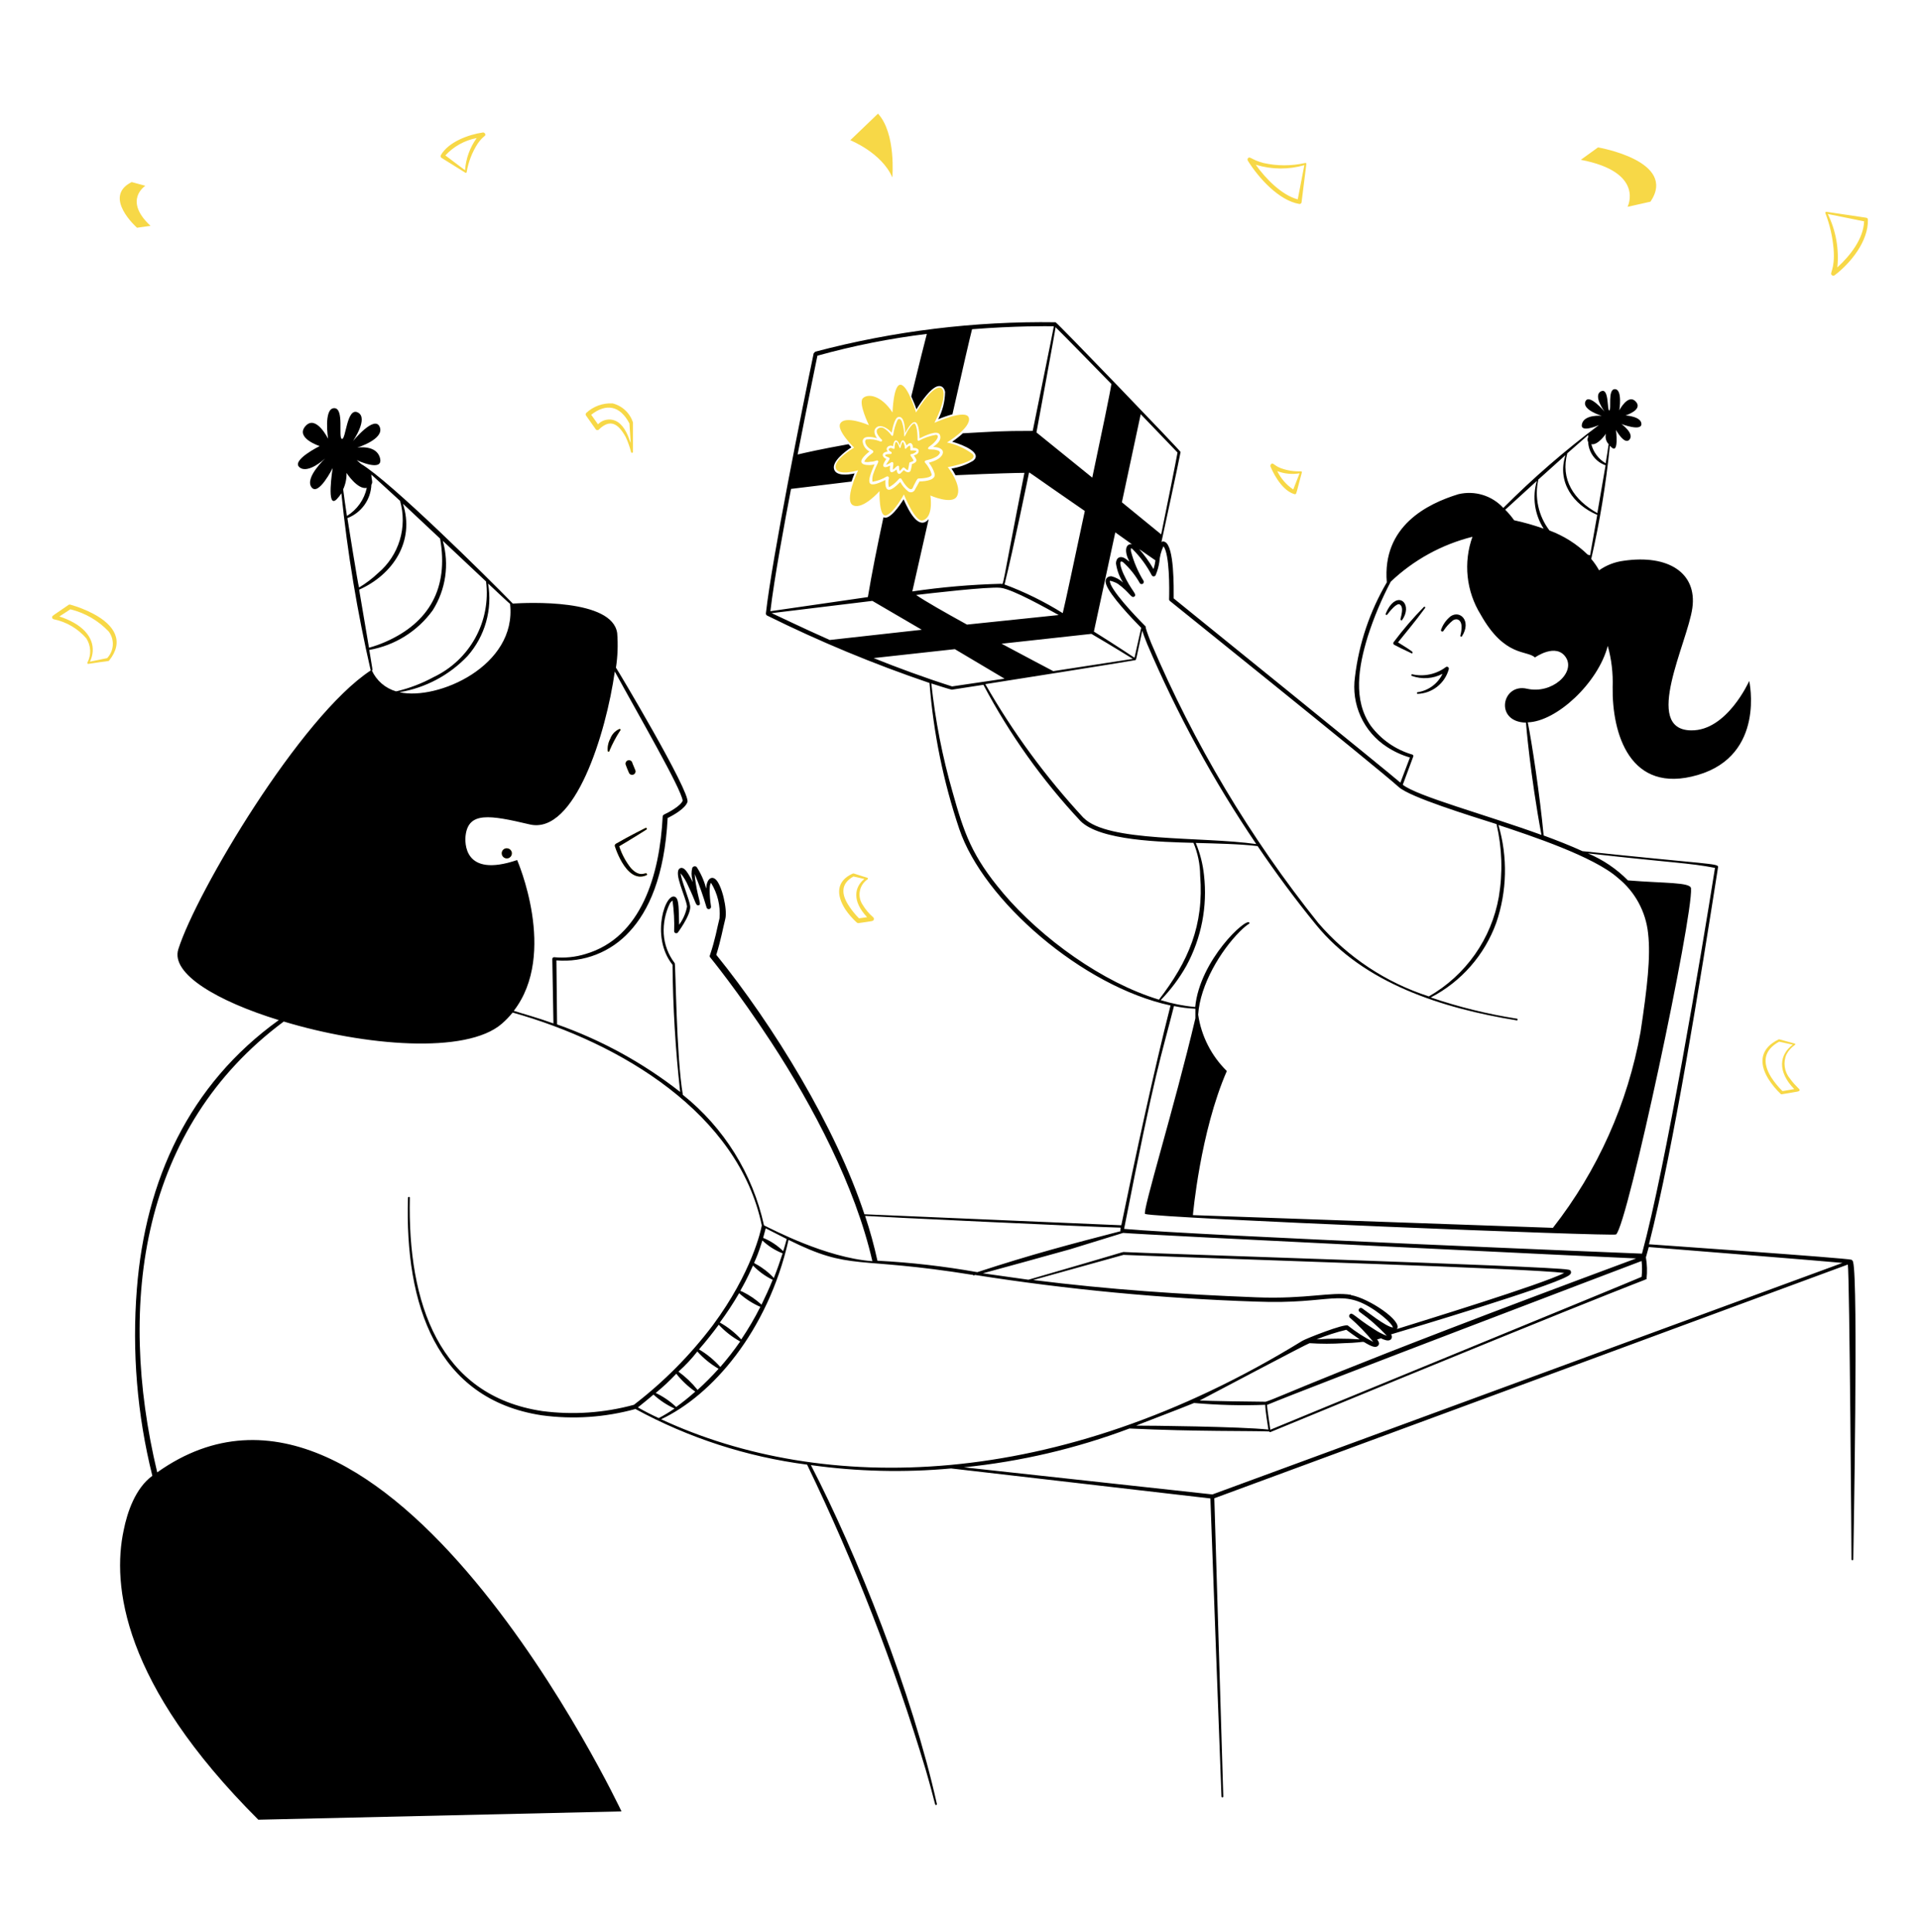 <svg width="154" height="155" viewBox="0 0 154 155" fill="none" xmlns="http://www.w3.org/2000/svg">
<path fill-rule="evenodd" clip-rule="evenodd" d="M68.2 11.249C68.2 11.249 70.714 12.245 71.573 14.231C71.573 14.231 71.887 10.705 70.423 9.118L68.2 11.249ZM104.78 13.158C104.783 13.146 104.783 13.134 104.78 13.122C104.777 13.11 104.77 13.1 104.762 13.091C104.753 13.083 104.743 13.077 104.731 13.073C104.719 13.07 104.707 13.07 104.695 13.073C103.588 13.323 102.438 13.323 101.33 13.073C100.357 12.813 100.272 12.514 100.096 12.69C100.074 12.721 100.062 12.759 100.062 12.797C100.062 12.836 100.074 12.873 100.096 12.905C100.962 14.292 102.595 16.093 104.213 16.362C104.254 16.369 104.297 16.359 104.331 16.334C104.366 16.31 104.389 16.273 104.396 16.232L104.78 13.158ZM100.725 13.219C101.491 14.3 102.787 15.649 104.09 15.994C104.136 15.726 104.573 13.487 104.619 13.25C103.358 13.614 102.019 13.606 100.763 13.227L100.725 13.219ZM37.323 13.855C37.334 13.862 37.345 13.866 37.357 13.867C37.37 13.867 37.382 13.865 37.393 13.86C37.404 13.854 37.413 13.846 37.419 13.836C37.426 13.825 37.43 13.814 37.431 13.802C37.569 12.982 37.874 12.199 38.328 11.502C38.772 10.866 39.01 10.927 38.91 10.735C38.895 10.7 38.869 10.67 38.836 10.651C38.803 10.631 38.764 10.623 38.726 10.628C37.538 10.804 35.967 11.395 35.361 12.445C35.34 12.48 35.333 12.521 35.342 12.561C35.35 12.601 35.374 12.636 35.407 12.659L37.323 13.855ZM38.236 11.073C37.27 11.257 36.389 11.746 35.721 12.468L37.3 13.656C37.367 12.725 37.69 11.83 38.236 11.073ZM104.419 37.902C104.424 37.891 104.425 37.878 104.423 37.866C104.421 37.854 104.416 37.843 104.408 37.834C104.4 37.824 104.39 37.817 104.379 37.813C104.367 37.809 104.355 37.808 104.343 37.81C103.795 37.832 103.248 37.746 102.733 37.557C102.158 37.335 102.127 37.089 101.967 37.22C101.938 37.245 101.916 37.277 101.905 37.314C101.895 37.351 101.894 37.39 101.905 37.427C101.99 37.626 102.672 39.274 103.799 39.634C103.838 39.65 103.882 39.65 103.921 39.634C103.99 39.581 103.952 39.65 104.419 37.902ZM102.449 37.795C102.738 38.39 103.18 38.898 103.73 39.266C103.791 39.113 104.174 38.117 104.236 37.971C103.635 38.071 103.019 38.01 102.449 37.795ZM146.488 16.99C146.474 16.989 146.461 16.992 146.449 16.997C146.437 17.003 146.427 17.011 146.419 17.022C146.411 17.033 146.406 17.046 146.405 17.059C146.404 17.072 146.406 17.085 146.411 17.098C146.763 18.021 146.985 18.988 147.07 19.972C147.201 21.689 146.695 21.896 146.94 22.08C146.971 22.103 147.009 22.115 147.047 22.115C147.086 22.115 147.123 22.103 147.155 22.08C148.473 21.076 149.868 19.321 149.822 17.619C149.822 17.581 149.808 17.544 149.783 17.516C149.757 17.487 149.722 17.47 149.684 17.466L146.488 16.99ZM146.603 17.167C147.255 18.495 147.52 19.98 147.369 21.452C148.389 20.524 149.47 19.152 149.516 17.757L146.603 17.167ZM50.615 36.269C50.615 36.353 50.776 36.33 50.769 36.269V33.893C50.65 33.519 50.437 33.182 50.151 32.914C49.866 32.646 49.516 32.455 49.136 32.36C48.75 32.339 48.364 32.396 48 32.528C47.637 32.66 47.303 32.863 47.02 33.126C46.991 33.157 46.975 33.199 46.975 33.241C46.975 33.284 46.991 33.325 47.02 33.356L47.787 34.445C47.803 34.464 47.822 34.48 47.845 34.49C47.867 34.501 47.892 34.506 47.917 34.506C47.942 34.506 47.967 34.501 47.989 34.49C48.012 34.48 48.032 34.464 48.047 34.445C48.929 33.594 49.581 33.954 50.186 35.058C50.369 35.446 50.513 35.852 50.615 36.269ZM50.485 33.969C49.718 32.505 48.599 32.352 47.419 33.272L47.963 34.038C48.165 33.829 48.434 33.696 48.724 33.662C49.013 33.629 49.305 33.697 49.55 33.855C50.715 34.621 50.669 37.112 50.485 33.969ZM7.014 53.149C7.006 53.16 7.002 53.173 7.002 53.187C7.001 53.2 7.005 53.214 7.013 53.225C7.02 53.237 7.031 53.246 7.043 53.251C7.056 53.257 7.07 53.258 7.083 53.256C8.616 53.018 8.693 53.064 8.754 52.988C9.981 51.455 9.214 50.151 7.474 49.231C6.897 48.931 6.291 48.689 5.665 48.511C5.642 48.501 5.617 48.496 5.592 48.496C5.567 48.496 5.542 48.501 5.519 48.511C4.178 49.438 4.178 49.385 4.178 49.538C4.184 49.571 4.2 49.602 4.223 49.626C4.246 49.651 4.275 49.668 4.308 49.676C5.325 49.884 6.244 50.423 6.922 51.209C7.108 51.495 7.214 51.826 7.231 52.166C7.247 52.507 7.172 52.846 7.014 53.149ZM5.642 48.879L4.76 49.454C5.162 49.58 5.55 49.747 5.918 49.952C7.405 50.795 7.727 52.006 7.213 53.08L8.593 52.796C8.863 52.513 9.024 52.144 9.048 51.754C9.071 51.364 8.957 50.978 8.723 50.665C7.891 49.784 6.82 49.163 5.642 48.879ZM143.966 83.826C143.975 83.821 143.983 83.813 143.989 83.803C143.994 83.794 143.997 83.783 143.997 83.772C143.997 83.761 143.994 83.751 143.989 83.741C143.983 83.732 143.975 83.724 143.966 83.719L142.732 83.381C142.721 83.376 142.709 83.373 142.697 83.373C142.685 83.373 142.673 83.376 142.663 83.381C141.237 84.071 141.022 85.221 141.835 86.547C142.117 86.998 142.458 87.41 142.847 87.774C142.865 87.782 142.884 87.787 142.904 87.787C142.924 87.787 142.944 87.782 142.962 87.774C144.303 87.544 144.303 87.574 144.341 87.459C144.38 87.344 144.104 87.252 143.575 86.532C143.35 86.266 143.204 85.943 143.154 85.599C143.103 85.255 143.151 84.903 143.291 84.585C143.451 84.281 143.683 84.021 143.966 83.826ZM142.701 83.565C141.459 84.248 141.337 85.236 142.057 86.409C142.319 86.815 142.625 87.19 142.969 87.528L143.912 87.367C142.532 85.942 142.724 84.6 143.797 83.803L142.701 83.565ZM69.572 70.549C69.586 70.544 69.597 70.536 69.606 70.524C69.614 70.512 69.618 70.498 69.618 70.484C69.618 70.47 69.614 70.456 69.606 70.444C69.597 70.432 69.586 70.424 69.572 70.419L68.491 70.074C68.464 70.067 68.435 70.067 68.407 70.074C67.096 70.649 67.035 71.753 67.801 72.948C68.064 73.337 68.373 73.692 68.721 74.006C68.759 74.039 68.809 74.056 68.859 74.052C69.978 73.884 70.04 73.914 70.086 73.769C70.096 73.737 70.096 73.703 70.088 73.67C70.08 73.638 70.063 73.608 70.04 73.585C69.706 73.301 69.421 72.965 69.197 72.588C68.977 72.268 68.894 71.873 68.964 71.491C69.035 71.109 69.253 70.771 69.572 70.549ZM68.453 70.312C67.41 70.894 67.464 71.76 68.131 72.734C68.356 73.069 68.613 73.383 68.898 73.669L69.549 73.577C68.323 72.274 68.53 71.162 69.327 70.511L68.453 70.312ZM130.544 16.592C130.544 16.592 131.969 13.809 126.795 12.82L128.175 11.824C128.175 11.824 134.576 12.912 132.383 16.178L130.544 16.592ZM11.659 14.905C11.659 14.905 9.85 16.055 12.073 18.117L10.992 18.27C10.992 18.27 8.179 15.795 10.563 14.606L11.659 14.905ZM48.883 60.224C49.12 59.66 49.408 59.119 49.742 58.606C49.757 58.595 49.767 58.578 49.77 58.56C49.773 58.541 49.768 58.522 49.757 58.507C49.746 58.492 49.729 58.481 49.71 58.478C49.691 58.476 49.672 58.48 49.657 58.491C49.494 58.566 49.348 58.672 49.227 58.803C49.106 58.935 49.012 59.09 48.952 59.258C48.789 59.558 48.718 59.899 48.745 60.239C48.746 60.248 48.749 60.257 48.753 60.265C48.758 60.273 48.764 60.28 48.771 60.286C48.778 60.291 48.786 60.296 48.795 60.298C48.803 60.301 48.812 60.301 48.822 60.3C48.831 60.3 48.839 60.297 48.847 60.292C48.855 60.288 48.862 60.282 48.868 60.275C48.874 60.268 48.878 60.26 48.881 60.251C48.883 60.242 48.884 60.233 48.883 60.224ZM49.665 67.889C49.87 68.523 50.187 69.115 50.6 69.637C51.367 70.48 51.803 69.905 51.88 70.097C51.892 70.111 51.898 70.129 51.898 70.147C51.898 70.165 51.892 70.183 51.88 70.197C50.132 71.025 49.19 67.429 49.32 67.897C49.307 67.859 49.308 67.818 49.322 67.78C49.336 67.742 49.362 67.711 49.397 67.69C50.5 67.046 51.857 66.379 51.773 66.425C51.789 66.415 51.809 66.412 51.827 66.416C51.846 66.42 51.862 66.432 51.873 66.448C51.883 66.465 51.886 66.484 51.882 66.503C51.877 66.522 51.866 66.538 51.849 66.548C51.849 66.548 50.868 67.176 49.665 67.889ZM71.588 33.088C71.588 33.088 71.657 30.788 72.247 30.865C72.838 30.942 73.474 33.088 73.474 33.088C75.413 29.838 76.494 30.88 74.953 33.916C74.953 33.916 77.529 32.743 77.713 33.532C77.897 34.322 75.957 35.495 75.957 35.495C76.693 35.648 77.386 35.959 77.989 36.407C78.625 37.013 76.019 37.473 76.019 37.473C76.019 37.473 77.238 39.006 76.739 39.841C76.325 40.501 74.624 39.749 74.624 39.749C74.624 39.749 74.915 41.528 73.987 41.75C73.389 41.888 72.5 39.665 72.5 39.665C72.5 39.665 71.734 41.091 71.105 41.336C70.477 41.581 70.546 39.397 70.546 39.397C70.546 39.397 69.243 40.884 68.445 40.547C67.648 40.209 68.829 37.726 68.829 37.726C68.829 37.726 67.227 38.224 67.035 37.549C66.843 36.875 68.507 35.909 68.507 35.909C68.507 35.909 67.081 34.521 67.395 33.977C67.786 33.28 69.695 34.108 69.695 34.108C69.695 34.108 68.829 32.344 69.204 31.953C69.58 31.562 70.653 31.662 71.588 33.088ZM71.519 34.713C71.573 34.414 71.749 33.532 72.04 33.456C72.516 33.333 72.585 34.222 72.6 34.751C73.328 33.372 73.704 33.663 73.757 35.165C74.179 34.951 75.222 34.452 75.39 34.889C75.559 35.326 75.122 35.656 74.838 35.855C75.26 35.855 75.751 36.016 75.605 36.415C75.459 36.813 74.884 37.013 74.501 37.12C74.71 37.378 74.867 37.675 74.961 37.994C75.091 38.5 74.279 38.615 73.75 38.622L73.397 39.259C73.378 39.31 73.347 39.357 73.307 39.394C73.267 39.432 73.219 39.46 73.166 39.477C73.114 39.493 73.058 39.497 73.004 39.488C72.95 39.48 72.898 39.459 72.853 39.427C72.587 39.22 72.368 38.959 72.209 38.661C71.251 39.65 70.975 39.381 71.013 38.507C69.48 39.274 69.48 38.753 70.147 37.258C70.013 37.286 69.877 37.304 69.741 37.312C68.974 37.312 68.76 36.99 69.741 36.215C69.585 36.137 69.453 36.019 69.356 35.874C69.259 35.729 69.202 35.561 69.189 35.388C69.243 34.92 69.894 35.027 70.346 35.158C70.109 34.828 70.024 34.46 70.346 34.253C70.668 34.046 71.22 34.345 71.519 34.721V34.713ZM69.986 38.645C70.385 38.581 70.767 38.441 71.113 38.231C71.133 38.22 71.156 38.214 71.179 38.214C71.202 38.215 71.224 38.222 71.243 38.235C71.263 38.248 71.278 38.266 71.287 38.287C71.297 38.308 71.3 38.331 71.297 38.354C71.238 38.593 71.238 38.843 71.297 39.082C71.343 39.082 71.619 38.883 71.657 38.852C72.109 38.484 72.094 38.354 72.217 38.37C72.236 38.372 72.254 38.379 72.269 38.39C72.285 38.401 72.299 38.414 72.309 38.431C72.554 38.883 72.907 39.282 73.075 39.243C73.244 39.205 73.167 39.144 73.451 38.645C73.55 38.469 73.589 38.385 73.673 38.385C73.965 38.385 74.792 38.324 74.723 38.04C74.675 37.871 74.605 37.709 74.516 37.557C74.24 37.089 74.141 37.128 74.179 37.005C74.217 36.882 74.524 36.944 75.038 36.668C75.191 36.605 75.317 36.487 75.39 36.338C75.39 36.223 75.321 36.169 75.206 36.131C74.777 35.978 74.44 36.131 74.44 35.97C74.44 35.809 74.7 35.794 75.061 35.349C75.229 35.142 75.314 34.889 75.061 34.882C74.588 34.963 74.133 35.121 73.712 35.349C73.7 35.356 73.687 35.359 73.674 35.36C73.661 35.36 73.648 35.357 73.637 35.351C73.625 35.344 73.616 35.336 73.609 35.325C73.602 35.314 73.597 35.301 73.597 35.288C73.597 34.391 73.451 34.054 73.367 33.985C73.282 33.916 73.083 34.153 73.014 34.245C72.615 34.774 72.623 35.012 72.531 35.012C72.527 35.005 72.525 34.997 72.525 34.989C72.525 34.981 72.527 34.973 72.531 34.966C72.527 34.588 72.465 34.213 72.347 33.855C72.263 33.617 72.109 33.51 71.979 33.709C71.809 34.095 71.693 34.502 71.634 34.92C71.628 34.933 71.618 34.944 71.606 34.952C71.594 34.959 71.579 34.963 71.565 34.963C71.551 34.963 71.537 34.959 71.524 34.952C71.512 34.944 71.502 34.933 71.496 34.92C71.34 34.695 71.139 34.505 70.906 34.36C70.838 34.319 70.76 34.297 70.68 34.297C70.6 34.297 70.522 34.319 70.454 34.36C69.994 34.659 70.868 35.403 70.707 35.242C70.729 35.256 70.745 35.279 70.751 35.305C70.756 35.331 70.751 35.358 70.737 35.38C70.723 35.402 70.701 35.418 70.675 35.424C70.649 35.43 70.622 35.425 70.599 35.411C70.254 35.262 69.876 35.207 69.503 35.25C69.327 35.311 69.396 35.572 69.503 35.733C69.748 36.085 70.032 36.078 70.047 36.223C70.063 36.369 69.802 36.392 69.45 36.829C69.45 36.829 69.319 36.997 69.327 37.043C69.483 37.078 69.645 37.078 69.802 37.043C70.239 37.043 70.331 36.859 70.423 36.967C70.515 37.074 70.323 37.189 70.024 38.078C69.971 38.265 69.956 38.46 69.978 38.653L69.986 38.645ZM72.178 35.733C72.316 35.15 72.523 35.227 72.715 35.733C72.845 35.595 73.022 35.457 73.137 35.61C73.172 35.653 73.198 35.704 73.211 35.758C73.225 35.813 73.225 35.869 73.213 35.924C73.436 35.924 73.704 35.978 73.689 36.193C73.673 36.407 73.474 36.484 73.297 36.537C73.362 36.626 73.42 36.718 73.474 36.813C73.597 37.013 73.382 37.151 73.144 37.235C73.144 37.358 73.091 37.534 73.052 37.71C73.014 37.886 72.815 38.002 72.493 37.71L72.232 37.971C72.213 37.989 72.191 38.002 72.165 38.009C72.14 38.016 72.114 38.017 72.088 38.01C72.063 38.004 72.04 37.992 72.021 37.974C72.002 37.956 71.987 37.934 71.979 37.91C71.943 37.829 71.92 37.744 71.91 37.657C71.519 38.017 71.297 37.971 71.397 37.35C71.258 37.419 70.983 37.549 70.875 37.427C70.768 37.304 70.975 36.99 71.09 36.821C70.753 36.691 70.63 36.292 71.205 36.223C70.96 35.962 71.274 35.633 71.626 35.794C71.703 35.181 71.979 35.181 72.171 35.74L72.178 35.733ZM72.416 35.434C72.301 35.518 72.209 36.008 72.232 35.916C72.232 35.916 72.155 35.962 72.148 35.916C72.14 35.87 71.964 35.38 71.856 35.457C71.749 35.533 71.749 36.024 71.749 35.947C71.749 35.959 71.745 35.971 71.738 35.981C71.731 35.992 71.722 36 71.711 36.005C71.7 36.011 71.688 36.013 71.676 36.012C71.664 36.012 71.652 36.008 71.642 36.001C71.584 35.964 71.518 35.94 71.45 35.932C71.343 35.932 71.22 36.032 71.305 36.131C71.355 36.183 71.415 36.224 71.481 36.254C71.497 36.264 71.509 36.279 71.516 36.296C71.523 36.314 71.525 36.333 71.521 36.352C71.517 36.37 71.507 36.387 71.493 36.399C71.479 36.412 71.461 36.42 71.442 36.422C71.335 36.422 70.99 36.422 70.998 36.53C71.006 36.637 71.312 36.668 71.35 36.76C71.389 36.852 71.144 37.128 71.067 37.296L71.189 37.25C71.473 37.128 71.511 37.02 71.611 37.089C71.711 37.158 71.611 37.358 71.611 37.68C71.818 37.557 71.941 37.327 72.056 37.365C72.171 37.404 72.056 37.542 72.171 37.795L72.24 37.718L72.401 37.534C72.531 37.396 72.631 37.687 72.822 37.718C72.869 37.536 72.905 37.352 72.93 37.166C72.93 37.066 73.029 37.089 73.183 37.02C73.222 37.004 73.256 36.977 73.282 36.944L73.167 36.744C73.068 36.599 73.006 36.545 73.029 36.468C73.052 36.392 73.144 36.468 73.359 36.33C73.573 36.193 73.55 36.177 73.359 36.139C73.27 36.13 73.18 36.13 73.091 36.139C73.077 36.14 73.064 36.138 73.052 36.132C73.04 36.126 73.029 36.118 73.022 36.107C73.014 36.096 73.009 36.084 73.008 36.07C73.006 36.057 73.009 36.044 73.014 36.032C73.021 35.983 73.021 35.934 73.014 35.886C73.014 35.832 73.014 35.74 72.945 35.755C72.914 35.765 72.885 35.78 72.861 35.801C72.799 35.849 72.743 35.903 72.692 35.962C72.688 35.974 72.68 35.984 72.669 35.992C72.659 35.999 72.647 36.002 72.635 36.002C72.622 36.002 72.61 35.999 72.6 35.992C72.589 35.984 72.581 35.974 72.577 35.962C72.592 35.817 72.493 35.48 72.401 35.441L72.416 35.434ZM50.937 61.742C50.861 61.573 50.792 61.397 50.723 61.22C50.717 61.181 50.703 61.143 50.681 61.11C50.659 61.077 50.63 61.048 50.597 61.027C50.563 61.006 50.525 60.992 50.486 60.987C50.446 60.982 50.406 60.986 50.368 60.997C50.33 61.009 50.295 61.029 50.266 61.055C50.236 61.082 50.212 61.114 50.197 61.151C50.181 61.187 50.173 61.227 50.174 61.267C50.175 61.306 50.184 61.346 50.201 61.381C50.27 61.573 50.347 61.765 50.431 61.949C50.441 61.987 50.459 62.023 50.484 62.053C50.508 62.084 50.539 62.109 50.575 62.127C50.61 62.145 50.649 62.155 50.688 62.156C50.727 62.158 50.767 62.151 50.803 62.136C50.84 62.121 50.873 62.098 50.9 62.069C50.927 62.041 50.947 62.007 50.96 61.969C50.973 61.932 50.977 61.892 50.973 61.853C50.969 61.814 50.957 61.776 50.937 61.742ZM40.627 68.05C40.708 68.046 40.789 68.066 40.859 68.107C40.929 68.149 40.984 68.211 41.019 68.284C41.053 68.358 41.064 68.441 41.051 68.521C41.038 68.601 41.002 68.676 40.946 68.735C40.89 68.794 40.818 68.835 40.738 68.853C40.659 68.87 40.576 68.864 40.501 68.834C40.425 68.804 40.36 68.752 40.314 68.684C40.269 68.617 40.244 68.538 40.244 68.457C40.242 68.352 40.281 68.251 40.352 68.175C40.424 68.099 40.523 68.054 40.627 68.05Z" fill="#F7D847"/>
<path fill-rule="evenodd" clip-rule="evenodd" d="M48.883 60.224C49.12 59.66 49.407 59.119 49.741 58.606C49.757 58.595 49.767 58.578 49.77 58.56C49.773 58.541 49.768 58.522 49.757 58.507C49.745 58.492 49.729 58.481 49.71 58.478C49.691 58.476 49.672 58.48 49.657 58.491C49.494 58.566 49.348 58.672 49.227 58.803C49.106 58.935 49.012 59.09 48.952 59.258C48.789 59.558 48.717 59.899 48.745 60.239C48.746 60.248 48.749 60.257 48.753 60.265C48.757 60.273 48.763 60.28 48.77 60.286C48.778 60.291 48.786 60.296 48.794 60.298C48.803 60.301 48.812 60.301 48.821 60.3C48.831 60.3 48.839 60.297 48.847 60.292C48.855 60.288 48.862 60.282 48.868 60.275C48.874 60.268 48.878 60.26 48.88 60.251C48.883 60.242 48.884 60.233 48.883 60.224ZM49.665 67.889C49.87 68.523 50.186 69.115 50.6 69.637C51.366 70.48 51.803 69.905 51.88 70.097C51.892 70.111 51.898 70.129 51.898 70.147C51.898 70.165 51.892 70.183 51.88 70.197C50.132 71.025 49.189 67.429 49.32 67.897C49.307 67.859 49.308 67.818 49.322 67.78C49.336 67.742 49.362 67.711 49.396 67.69C50.5 67.046 51.857 66.379 51.773 66.425C51.789 66.415 51.809 66.412 51.827 66.416C51.846 66.42 51.862 66.432 51.872 66.448C51.883 66.465 51.886 66.484 51.881 66.503C51.877 66.522 51.866 66.538 51.849 66.548C51.849 66.548 50.868 67.176 49.665 67.889ZM50.937 61.742C50.861 61.573 50.791 61.397 50.722 61.22C50.717 61.181 50.702 61.143 50.681 61.11C50.659 61.077 50.63 61.048 50.596 61.027C50.563 61.006 50.525 60.992 50.486 60.987C50.446 60.982 50.406 60.986 50.368 60.997C50.33 61.009 50.295 61.029 50.265 61.055C50.236 61.082 50.212 61.114 50.196 61.151C50.181 61.187 50.173 61.227 50.174 61.267C50.174 61.306 50.184 61.346 50.201 61.381C50.27 61.573 50.347 61.765 50.431 61.949C50.441 61.987 50.459 62.023 50.483 62.053C50.508 62.084 50.539 62.109 50.575 62.127C50.61 62.145 50.648 62.155 50.688 62.156C50.727 62.158 50.767 62.151 50.803 62.136C50.84 62.121 50.873 62.098 50.9 62.069C50.927 62.041 50.947 62.007 50.96 61.969C50.973 61.932 50.977 61.892 50.973 61.853C50.969 61.814 50.957 61.776 50.937 61.742ZM40.627 68.05C40.708 68.046 40.789 68.066 40.859 68.107C40.928 68.149 40.984 68.211 41.018 68.284C41.053 68.358 41.064 68.441 41.051 68.521C41.038 68.601 41.001 68.676 40.946 68.735C40.89 68.794 40.818 68.835 40.738 68.853C40.659 68.87 40.576 68.864 40.5 68.834C40.425 68.804 40.36 68.752 40.314 68.684C40.268 68.617 40.244 68.538 40.244 68.457C40.242 68.352 40.281 68.251 40.352 68.175C40.424 68.099 40.523 68.054 40.627 68.05ZM111.265 49.308C111.441 49.078 112.031 48.319 112.284 48.496C112.537 48.672 112.453 49.086 112.407 49.331C112.361 49.576 112.284 49.707 112.361 49.745C112.367 49.752 112.375 49.757 112.383 49.761C112.392 49.764 112.401 49.766 112.411 49.766C112.42 49.766 112.429 49.764 112.438 49.761C112.446 49.757 112.454 49.752 112.46 49.745C113.296 48.549 112.299 47.484 111.472 48.626C111.333 48.826 111.22 49.042 111.134 49.27C111.137 49.283 111.143 49.296 111.153 49.307C111.162 49.317 111.174 49.325 111.188 49.328C111.201 49.332 111.216 49.333 111.229 49.329C111.243 49.325 111.255 49.318 111.265 49.308ZM115.78 50.604C115.988 50.283 116.247 49.999 116.546 49.76C116.891 49.553 117.198 49.76 117.228 50.205C117.237 50.464 117.206 50.722 117.136 50.972C117.132 50.98 117.13 50.989 117.13 50.999C117.129 51.008 117.131 51.018 117.134 51.027C117.137 51.035 117.142 51.044 117.148 51.051C117.155 51.058 117.162 51.063 117.171 51.067C117.179 51.071 117.189 51.074 117.198 51.074C117.208 51.075 117.217 51.073 117.226 51.07C117.235 51.067 117.243 51.062 117.25 51.056C117.257 51.049 117.263 51.041 117.267 51.033C118.033 49.829 117.129 48.917 116.354 49.438C116.003 49.717 115.737 50.089 115.588 50.512C115.576 50.537 115.574 50.566 115.583 50.593C115.593 50.619 115.612 50.641 115.638 50.653C115.663 50.666 115.692 50.667 115.719 50.658C115.746 50.649 115.767 50.629 115.78 50.604ZM112.131 51.531C112.606 51.822 113.357 52.298 113.273 52.298C113.28 52.302 113.286 52.307 113.291 52.313C113.296 52.32 113.3 52.327 113.302 52.335C113.304 52.343 113.305 52.351 113.304 52.359C113.303 52.367 113.3 52.375 113.296 52.382C113.292 52.389 113.287 52.395 113.28 52.4C113.274 52.405 113.266 52.409 113.259 52.411C113.251 52.413 113.243 52.414 113.234 52.413C113.226 52.412 113.219 52.409 113.212 52.405L112.376 52.006L111.832 51.73C111.812 51.721 111.796 51.706 111.782 51.689C111.769 51.672 111.76 51.652 111.756 51.63C111.751 51.609 111.752 51.587 111.757 51.566C111.762 51.545 111.772 51.525 111.786 51.508C112.528 50.518 113.335 49.578 114.2 48.695C114.254 48.634 114.354 48.695 114.3 48.779C113.442 49.952 112.844 50.634 112.131 51.531ZM115.703 54.053C115.323 54.252 114.906 54.369 114.478 54.397C114.05 54.425 113.622 54.362 113.219 54.214C113.208 54.205 113.2 54.193 113.196 54.178C113.192 54.164 113.193 54.15 113.198 54.136C113.203 54.123 113.212 54.111 113.224 54.103C113.236 54.095 113.251 54.091 113.265 54.091C113.728 54.196 114.208 54.2 114.673 54.102C115.137 54.004 115.575 53.807 115.956 53.524C115.981 53.501 116.014 53.488 116.048 53.486C116.082 53.484 116.116 53.493 116.145 53.512C116.173 53.532 116.194 53.56 116.204 53.593C116.214 53.626 116.213 53.661 116.201 53.693C116.049 54.246 115.723 54.736 115.272 55.09C114.821 55.445 114.268 55.646 113.695 55.663C113.681 55.658 113.669 55.649 113.661 55.638C113.653 55.626 113.648 55.612 113.648 55.598C113.648 55.583 113.653 55.569 113.661 55.558C113.669 55.546 113.681 55.537 113.695 55.532C114.125 55.469 114.533 55.302 114.884 55.044C115.234 54.786 115.515 54.446 115.703 54.053Z" fill="black"/>
<path d="M148.634 101.242C148.627 101.203 148.612 101.167 148.59 101.135C148.567 101.103 148.538 101.077 148.504 101.058C148.212 100.928 132.337 99.824 132.26 99.816C134.253 91.997 136.369 78.682 137.803 69.56C137.856 69.254 137.097 69.353 126.925 68.28C125.936 67.828 124.833 67.399 123.813 67.023C123.514 63.819 122.863 59.526 122.541 57.947C124.84 57.886 128.175 54.797 128.957 51.815C129.257 52.892 129.388 54.009 129.348 55.126C129.294 58.806 130.704 63.765 136.17 62.171C141.635 60.577 140.302 54.628 140.302 54.628C140.302 54.628 138.515 58.652 135.626 58.591C131.716 58.522 135.35 51.577 135.741 48.772C136.132 45.966 133.817 44.464 130.237 44.985C129.525 45.075 128.846 45.338 128.259 45.751C128.08 45.427 127.87 45.121 127.63 44.839C128.318 41.846 128.818 38.812 129.125 35.756L129.24 35.87C129.869 36.491 129.616 34.491 129.616 34.491C129.616 34.491 130.306 35.748 130.704 35.257C131.103 34.767 130.053 34.016 130.053 34.016C130.053 34.016 131.655 34.629 131.655 34.016C131.655 33.402 130.382 33.326 130.382 33.326C130.382 33.326 131.816 32.881 131.203 32.214C130.589 31.547 129.884 32.912 129.884 32.912C129.884 32.912 130.152 31.241 129.539 31.218C128.926 31.195 129.271 32.896 129.079 32.927C128.888 32.958 129.079 31.064 128.412 31.394C127.745 31.724 128.696 33.019 128.696 33.019C128.696 33.019 127.446 31.532 127.163 32.206C126.879 32.881 128.466 33.356 128.466 33.356C128.466 33.356 127.079 33.226 126.887 34.008C126.695 34.79 128.244 34.1 128.244 34.1C125.53 36.125 122.968 38.347 120.578 40.746C120.131 40.259 119.562 39.9 118.931 39.706C118.299 39.512 117.626 39.49 116.983 39.642C114.476 40.408 110.851 42.21 111.234 46.717C109.871 49.039 109.002 51.618 108.681 54.291C108.526 55.375 108.685 56.481 109.138 57.478C109.592 58.476 110.322 59.322 111.242 59.917C111.812 60.291 112.435 60.577 113.089 60.768L112.322 62.784C111.709 62.224 94.899 48.618 94.14 48.005C94.14 47.162 94.194 43.835 93.442 43.475C93.399 43.45 93.35 43.437 93.3 43.437C93.251 43.437 93.202 43.45 93.159 43.475C93.366 42.524 94.516 37.212 94.692 36.261C94.692 36.162 84.773 25.859 84.665 25.852C78.164 25.757 71.68 26.551 65.394 28.213L65.264 28.343C64.352 32.728 61.929 44.755 61.431 49.201C61.427 49.236 61.434 49.272 61.45 49.303C61.466 49.335 61.492 49.36 61.523 49.377C65.742 51.468 70.096 53.276 74.555 54.789C74.864 58.774 75.665 62.706 76.939 66.494C78.87 72.236 86.827 79.142 93.887 80.66C92.584 85.742 90.974 93.224 89.939 98.291L69.334 97.409C67.035 90.418 62.037 82.262 57.453 76.597C57.836 75.356 57.982 74.474 58.173 73.723C58.365 72.972 57.89 70.909 57.361 70.511C57.085 70.296 56.694 70.457 56.64 71.278C56.482 70.662 56.223 70.076 55.874 69.545C55.847 69.524 55.817 69.509 55.785 69.501C55.752 69.493 55.718 69.493 55.685 69.499C55.652 69.506 55.621 69.52 55.594 69.539C55.567 69.559 55.545 69.585 55.529 69.614C55.447 69.921 55.447 70.243 55.529 70.549C55.582 70.948 55.605 70.749 55.199 70.097C55.038 69.844 54.793 69.507 54.532 69.66C53.98 69.99 55.023 71.96 55.107 72.726C55.009 73.254 54.791 73.752 54.471 74.183C54.433 72.956 54.471 72.213 54.203 71.983C53.436 71.377 52.11 75.103 53.942 77.395C53.974 80.804 54.179 84.209 54.555 87.597C51.581 85.266 48.246 83.436 44.682 82.178L44.628 77.042C45.715 77.133 46.809 76.973 47.824 76.574C48.84 76.175 49.75 75.549 50.485 74.742C52.018 73.094 53.306 70.312 53.551 65.62C54.042 65.383 54.962 64.854 55.138 64.34C55.406 63.574 49.465 53.608 49.404 53.562C49.544 52.645 49.578 51.713 49.504 50.788C49.113 48.02 42.298 48.342 41.133 48.419C39.063 46.288 31.313 38.615 28.953 37.212C28.753 37.028 28.608 36.913 28.608 36.913C28.608 36.913 30.746 37.91 30.486 36.775C30.225 35.641 28.646 35.909 28.646 35.909C28.646 35.909 30.869 35.227 30.455 34.245C30.041 33.264 28.309 35.388 28.309 35.388C28.309 35.388 29.589 33.533 28.7 33.088C27.81 32.643 27.749 35.273 27.427 35.211C27.105 35.15 27.642 32.705 26.791 32.743C25.94 32.781 26.316 35.196 26.316 35.196C26.316 35.196 25.342 33.226 24.499 34.184C23.656 35.142 25.641 35.786 25.641 35.786C25.641 35.786 23.341 36.921 24.024 37.488C24.706 38.055 26.078 36.783 26.078 36.783C26.078 36.783 24.43 38.316 24.982 39.082C25.534 39.849 26.683 37.549 26.683 37.549C26.683 37.549 26.139 40.93 27.013 40.041C27.151 39.898 27.275 39.741 27.381 39.573C27.87 44.355 28.656 49.101 29.734 53.785C24.108 57.472 15.752 71.561 14.304 76.145C13.675 78.123 17.454 80.323 22.36 81.833C15.155 87.015 11.667 94.657 10.977 103.404C10.58 108.433 10.999 113.494 12.219 118.39C10.87 119.371 10.21 121.287 9.919 122.759C8.992 127.113 9.75 135.024 20.72 145.978L49.849 145.311C49.849 145.311 30.915 105.098 12.61 118.114C9.344 104.454 11.352 90.426 22.759 81.948C29.228 83.903 37.4 84.6 40.251 82.124C40.565 81.85 40.855 81.55 41.118 81.227C49.764 83.657 59.239 89.322 61.102 98.306C61.04 98.659 60.335 102.039 57.177 106.309C55.362 108.712 53.233 110.86 50.845 112.694C48.46 113.346 45.969 113.518 43.517 113.2C35.208 111.974 32.693 104.53 32.87 96.083C32.87 95.991 32.732 95.991 32.724 96.083C32.456 104.684 35.024 112.257 43.456 113.537C45.968 113.878 48.524 113.706 50.968 113.031C55.242 115.357 59.91 116.869 64.735 117.493C68.542 125.378 71.72 133.552 74.24 141.938C75.084 144.851 74.961 144.828 75.091 144.797C75.1 144.795 75.109 144.792 75.117 144.787C75.124 144.781 75.131 144.775 75.136 144.767C75.141 144.759 75.144 144.75 75.146 144.741C75.147 144.731 75.147 144.722 75.145 144.713C73.167 135.806 68.744 124.691 65.042 117.531C68.767 118.051 72.541 118.141 76.287 117.799L97.083 120.206C97.083 120.482 97.973 144.138 97.973 144.138C97.978 144.153 97.987 144.167 98.001 144.176C98.014 144.186 98.029 144.191 98.046 144.191C98.062 144.191 98.077 144.186 98.09 144.176C98.103 144.167 98.113 144.153 98.118 144.138L97.398 120.191C97.398 120.191 147.568 101.687 148.212 101.441C148.35 102.315 148.511 125.028 148.504 125.112C148.509 125.128 148.518 125.141 148.531 125.15C148.545 125.16 148.56 125.165 148.576 125.165C148.593 125.165 148.608 125.16 148.621 125.15C148.634 125.141 148.644 125.128 148.649 125.112C148.665 123.878 149.056 102.744 148.634 101.242ZM27.519 39.266C27.712 38.852 27.807 38.398 27.795 37.94C27.795 37.94 28.677 39.305 29.42 39.136C29.32 39.6 29.127 40.038 28.853 40.426C28.579 40.813 28.23 41.141 27.826 41.39C27.711 40.623 27.603 39.903 27.527 39.266H27.519ZM27.856 41.566C28.406 41.358 28.882 40.992 29.226 40.515C29.569 40.038 29.765 39.47 29.788 38.883C29.934 38.645 29.788 38.515 29.788 38.071L32.088 40.179C32.384 41.21 32.376 42.305 32.065 43.331C31.753 44.358 31.152 45.273 30.332 45.966C29.865 46.409 29.351 46.8 28.799 47.131C28.707 46.886 27.864 41.566 27.864 41.566H27.856ZM28.799 47.307C31.528 46.096 33.291 43.413 32.318 40.408L35.3 43.206C36.005 47.185 34.418 49.952 30.93 51.485C30.498 51.676 30.052 51.835 29.596 51.96C29.535 51.631 28.937 48.097 28.807 47.307H28.799ZM31.773 55.464C31.347 55.341 30.952 55.128 30.615 54.838C30.279 54.548 30.01 54.189 29.826 53.785C29.911 53.785 29.888 53.785 29.619 52.137C31.666 51.781 33.492 50.639 34.709 48.956C35.228 48.136 35.567 47.215 35.706 46.255C35.845 45.295 35.779 44.316 35.514 43.383L38.987 46.648C39.183 48.206 38.883 49.785 38.128 51.162C37.374 52.538 36.204 53.641 34.786 54.314C33.859 54.82 32.869 55.202 31.842 55.448C31.83 55.446 31.818 55.446 31.806 55.448C31.794 55.451 31.783 55.456 31.773 55.464ZM32.034 55.532C34.127 55.184 36.049 54.161 37.507 52.62C38.197 51.835 38.703 50.906 38.987 49.901C39.271 48.895 39.326 47.839 39.148 46.809C40.052 47.652 40.681 48.258 40.911 48.442C41.478 53.432 35.077 56.215 32.049 55.532H32.034ZM44.299 76.904L44.391 82.101C43.034 81.611 41.968 81.335 41.21 81.089C44.759 76.49 41.478 68.993 41.478 68.993C37.132 70.473 37.285 67.521 37.346 67.016C37.584 65.107 39.27 65.375 42.482 66.134C46.108 66.993 48.614 58.813 49.312 53.869C51.144 57.234 54.678 63.328 54.755 64.233C54.609 64.639 53.651 65.168 53.26 65.344C53.231 65.359 53.206 65.381 53.187 65.408C53.168 65.434 53.156 65.465 53.153 65.498C52.915 70.158 51.466 75.202 46.974 76.528C46.159 76.781 45.302 76.87 44.452 76.789C44.435 76.787 44.418 76.788 44.401 76.793C44.384 76.797 44.369 76.805 44.355 76.816C44.342 76.827 44.33 76.84 44.322 76.855C44.314 76.87 44.308 76.887 44.306 76.904H44.299ZM128.811 34.79C128.771 34.937 128.77 35.092 128.808 35.239C128.846 35.387 128.921 35.523 129.026 35.633C128.964 36.085 128.88 36.614 128.788 37.166C128.505 36.999 128.257 36.778 128.06 36.514C127.862 36.251 127.719 35.952 127.638 35.633C128.175 35.74 128.811 34.79 128.811 34.79ZM127.492 34.828C127.592 34.705 127.592 34.721 127.492 34.828V34.828ZM125.714 36.361L127.385 34.897V35.058C127.35 35.12 127.331 35.19 127.331 35.261C127.331 35.332 127.35 35.403 127.385 35.464C127.405 35.879 127.549 36.277 127.797 36.609C128.046 36.941 128.388 37.191 128.78 37.327L128.121 41.16C126.22 40.102 125.147 38.454 125.714 36.338V36.361ZM123.414 38.446L125.568 36.507C124.856 38.684 126.205 40.493 128.113 41.305C128.014 41.85 127.584 44.303 127.538 44.548L127.347 44.494C126.471 43.642 125.427 42.981 124.281 42.555C123.84 41.979 123.532 41.312 123.379 40.603C123.225 39.895 123.229 39.161 123.391 38.454L123.414 38.446ZM123.269 38.577C123.081 39.217 123.032 39.891 123.126 40.552C123.22 41.213 123.454 41.846 123.813 42.409C123.039 42.134 122.247 41.909 121.444 41.735C121.232 41.433 120.994 41.151 120.732 40.891L123.269 38.577ZM113.357 60.684C113.363 60.668 113.366 60.652 113.364 60.635C113.363 60.618 113.359 60.602 113.351 60.588C113.342 60.573 113.331 60.56 113.318 60.55C113.305 60.541 113.289 60.534 113.273 60.531C111.948 60.142 110.783 59.335 109.954 58.231C108.505 56.154 108.957 53.493 109.709 51.048C110.194 49.536 110.809 48.069 111.548 46.664C113.386 44.918 115.644 43.677 118.102 43.061C117.736 44.083 117.605 45.176 117.719 46.256C117.833 47.336 118.189 48.377 118.761 49.3C120.693 52.742 122.472 52.137 123.115 52.742C123.115 52.742 124.817 51.531 125.599 52.742C126.381 53.953 124.488 55.709 122.472 55.249C120.456 54.789 119.842 57.916 122.395 57.97C122.395 58.039 122.748 62.24 123.637 66.977C119.099 65.329 113.672 63.873 112.514 62.953L113.357 60.684ZM93.32 43.82C93.818 44.456 93.795 47.254 93.772 48.066C93.77 48.094 93.776 48.123 93.788 48.148C93.8 48.173 93.818 48.195 93.841 48.212C93.028 47.568 110.483 61.581 112.192 63.137C113.097 63.957 117.911 65.436 120.034 66.111C120.48 68.027 120.543 70.012 120.218 71.952C119.925 73.612 119.27 75.188 118.301 76.567C117.331 77.945 116.07 79.094 114.607 79.932C111.165 78.822 108.097 76.785 105.738 74.045C100.266 67.201 95.756 59.642 92.331 51.577C91.626 49.814 92.016 50.381 91.856 50.22C91.695 50.059 89.556 47.921 89.081 46.87C89.081 46.817 88.996 46.648 89.019 46.602C89.042 46.556 89.525 46.733 89.671 46.84C90.637 47.537 90.744 48.043 90.989 47.852C91.235 47.66 90.752 47.43 90.115 46.043C89.916 45.606 89.671 44.847 90.07 45.092C90.611 45.579 91.07 46.151 91.426 46.786C91.453 46.821 91.491 46.845 91.534 46.853C91.578 46.861 91.622 46.853 91.659 46.83C91.697 46.807 91.724 46.771 91.736 46.729C91.749 46.687 91.745 46.642 91.725 46.602C91.268 45.858 90.924 45.049 90.706 44.203V44.004C90.706 43.973 90.821 44.004 90.844 44.057C91.46 44.669 91.977 45.372 92.377 46.142C92.392 46.171 92.414 46.196 92.442 46.213C92.469 46.23 92.501 46.239 92.534 46.239C92.567 46.239 92.598 46.23 92.626 46.213C92.654 46.196 92.676 46.171 92.691 46.142C92.835 45.801 92.936 45.443 92.99 45.077C93.019 44.641 93.131 44.214 93.32 43.82ZM86.911 65.613C83.886 62.346 81.242 58.745 79.031 54.881C80.718 54.62 89.717 53.195 91.066 52.957C91.158 52.865 91.066 53.149 91.618 50.596C91.687 50.818 91.817 51.178 92.016 51.669C94.413 57.284 97.341 62.657 100.763 67.713C96.363 67.085 88.835 67.583 86.911 65.605V65.613ZM84.918 49.339C83.983 49.431 80.94 49.76 77.559 50.105C75.781 49.124 74.179 48.212 73.481 47.729C74.463 47.614 79.276 47.047 80.25 47.154C81.224 47.261 83.998 48.833 84.918 49.339ZM80.572 46.886C81.285 44.019 82.519 38.002 82.534 37.925C82.55 37.848 82.435 37.841 87.011 40.991C86.198 44.816 85.432 48.419 85.24 49.185C83.766 48.264 82.202 47.493 80.572 46.886ZM87.54 50.849C89.28 51.868 90.667 52.735 90.867 52.857L84.481 53.839C83.975 53.57 82.274 52.681 80.334 51.639L87.54 50.849ZM91.373 44.05L92.676 44.954C92.648 45.191 92.596 45.425 92.522 45.652C92.19 45.079 91.802 44.539 91.365 44.042L91.373 44.05ZM91.503 33.234L94.447 36.3C94.393 36.652 93.473 41.259 93.136 42.869L89.985 40.294C90.859 36.2 90.644 37.189 91.495 33.226L91.503 33.234ZM90.798 43.666C90.743 43.65 90.684 43.648 90.628 43.66C90.572 43.672 90.519 43.698 90.476 43.735C90.207 43.965 90.338 44.502 90.476 44.809C90.614 45.115 90.652 45.108 90.346 44.87C89.847 44.494 89.51 44.763 89.51 45.2C89.59 45.744 89.784 46.267 90.077 46.733C89.814 46.487 89.492 46.313 89.142 46.227C88.828 46.227 88.582 46.441 88.713 46.847C88.981 47.729 90.89 49.714 91.534 50.366L90.997 52.765C90.997 52.765 89.571 51.807 87.739 50.665C87.908 49.898 88.667 46.388 89.456 42.708L90.798 43.666ZM84.665 26.25C85.179 26.741 88.59 30.236 89.142 30.804C89.058 31.425 88.375 34.69 87.609 38.316L83.132 34.69C83.132 34.69 84.665 26.396 84.665 26.25ZM63.447 39.22C64.98 39.029 66.513 38.852 68.299 38.63C68.384 38.377 68.476 38.147 68.545 37.979C67.939 38.109 67.012 38.193 66.889 37.595C66.766 36.997 67.763 36.231 68.284 35.886L68.054 35.633C65.9 36.016 64.482 36.338 63.976 36.461C64.743 32.521 65.433 29.163 65.563 28.535C68.441 27.734 71.375 27.15 74.34 26.787C74.217 27.262 73.727 29.179 73.09 31.8C73.267 32.183 73.42 32.567 73.504 32.835C73.826 32.321 74.631 31.11 75.229 30.98C75.536 30.911 75.75 31.126 75.804 31.44C75.792 32.203 75.603 32.954 75.252 33.632C75.624 33.476 76.006 33.343 76.394 33.234C77.161 29.815 77.82 26.979 77.966 26.411C81.469 26.135 84.014 26.166 84.527 26.174C84.527 26.243 82.833 34.567 82.833 34.567C80.219 34.567 79.767 34.621 77.23 34.759C76.96 35.004 76.673 35.229 76.371 35.434C77.322 35.702 78.824 36.353 78.05 36.967C77.516 37.279 76.929 37.49 76.318 37.588C76.436 37.76 76.544 37.939 76.639 38.124C79.951 37.971 81.522 37.94 82.166 37.933C80.265 47.568 80.534 46.863 80.288 46.832C77.907 46.893 75.531 47.098 73.175 47.445L74.486 41.65C73.719 42.539 72.952 41.137 72.477 40.056C72.178 40.531 71.358 41.75 70.86 41.497C70.377 43.751 69.932 45.958 69.61 47.898L61.791 49.032C62.09 46.434 62.964 41.75 63.447 39.22ZM61.914 49.185L69.971 48.204L73.934 50.519L66.552 51.34C64.221 50.305 62.474 49.446 61.883 49.185H61.914ZM70.032 52.796L76.586 52.075L80.572 54.444L76.364 55.065C74.164 54.367 71.987 53.562 70.001 52.765L70.032 52.796ZM80.442 71.622C77.95 68.679 77.322 66.816 76.41 63.558C75.588 60.703 75.016 57.782 74.7 54.827C75.099 54.958 76.233 55.318 76.348 55.326L78.878 54.935C80.976 58.905 83.592 62.578 86.658 65.858C88.23 67.452 93.243 67.544 95.727 67.613C96.074 68.442 96.256 69.329 96.263 70.227C96.578 74.236 95.313 77.126 92.959 80.192C88.452 78.82 83.569 75.325 80.411 71.592L80.442 71.622ZM93.097 80.231C93.897 79.408 94.588 78.486 95.152 77.487C96.363 75.26 96.858 72.715 96.57 70.197C96.477 69.311 96.255 68.443 95.911 67.621C97.543 67.667 99.483 67.705 100.87 67.874C102.288 69.967 103.852 72.098 105.561 74.19C109.394 78.889 115.657 80.882 121.659 81.856C121.677 81.856 121.695 81.849 121.708 81.836C121.721 81.823 121.728 81.805 121.728 81.787C121.728 81.769 121.721 81.751 121.708 81.738C121.695 81.725 121.677 81.718 121.659 81.718C119.315 81.35 117.006 80.781 114.76 80.016C117.201 78.752 119.076 76.615 120.011 74.029C120.879 71.494 120.941 68.752 120.187 66.18C122.778 67.038 127.853 68.717 129.769 70.427C130.446 70.971 131.009 71.644 131.425 72.407C131.84 73.171 132.101 74.008 132.191 74.873C132.406 76.735 132.13 79.173 131.586 82.783C130.559 88.516 128.145 93.911 124.557 98.498L95.681 97.478C95.681 97.478 96.263 90.817 98.402 85.919C97.162 84.702 96.355 83.114 96.102 81.396C96.263 78.981 97.911 76.268 99.437 74.735C100.127 74.037 100.28 74.129 100.203 74.014C99.973 73.577 96.233 77.011 95.865 80.783C94.925 80.696 93.998 80.511 93.097 80.231ZM94.171 80.706C94.734 80.824 95.305 80.896 95.88 80.921V81.687C94.201 88.816 91.572 97.302 91.848 97.386C92.998 97.731 129.409 99.203 129.623 99.027C130.551 98.26 135.817 73.454 135.633 71.262C135.587 70.764 133.518 70.864 130.574 70.626C129.657 69.698 128.566 68.96 127.362 68.457C134.154 69.223 135.534 69.223 137.557 69.622C136.43 76.72 133.594 93.622 131.701 100.567C131.586 100.567 96.34 99.134 90.162 98.582C92.714 85.543 93.097 84.922 94.163 80.706H94.171ZM95.78 112.549C97.676 112.717 99.581 112.766 101.483 112.694C101.483 113.123 101.667 114.227 101.736 114.68C99.529 114.442 92.07 114.358 91.135 114.365C91.127 114.342 94.707 112.993 95.773 112.549H95.78ZM101.629 112.702C104.764 111.383 130.704 101.518 131.67 101.158C131.716 101.581 131.716 102.007 131.67 102.43C130.95 102.76 102.664 114.358 101.89 114.695C101.813 114.112 101.675 113.269 101.621 112.702H101.629ZM90.085 98.904C91.741 99.057 128.558 100.851 131.233 100.951C106.343 110.188 102.733 112.081 101.514 112.449C100.694 112.449 96.861 112.388 96.225 112.349C97.689 111.583 104.849 107.788 105.04 107.75C105.951 107.81 106.866 107.81 107.777 107.75C109.908 107.689 109.019 107.489 109.793 107.88C110.015 107.995 110.345 108.141 110.521 107.965C110.697 107.788 110.575 107.627 110.46 107.443C110.562 107.426 110.662 107.398 110.759 107.359C111.004 107.474 111.334 107.612 111.525 107.474C111.557 107.449 111.584 107.418 111.603 107.383C111.623 107.348 111.636 107.309 111.64 107.269C111.644 107.229 111.64 107.188 111.628 107.15C111.617 107.111 111.597 107.076 111.571 107.045C113.419 106.493 124.081 103.304 125.722 102.384C125.875 102.307 126.044 102.185 126.005 102.024C125.967 101.863 125.867 101.87 125.752 101.847C124.365 101.564 91.058 100.514 90.108 100.437C90.031 100.437 90.039 100.475 82.488 102.66L78.832 102.146C79.054 102.093 85.263 100.383 85.838 100.215L90.085 98.904ZM105.6 107.443C106.375 107.131 107.172 106.875 107.984 106.677C108.145 106.799 108.597 107.137 109.057 107.443C107.906 107.367 106.751 107.367 105.6 107.443ZM108.359 103.871C106.75 103.603 104.826 104.231 100.748 104.071C94.7 103.833 89.019 103.457 82.864 102.683L90.115 100.667C99.736 101.05 122.579 101.748 125.469 102.116C123.652 103.043 114.009 105.995 112.039 106.615C112.545 105.987 109.778 104.139 108.359 103.894V103.871ZM89.885 98.459C89.885 98.643 89.824 98.705 89.885 98.766C85.869 99.808 82.81 100.606 78.387 102.054C75.739 101.582 73.064 101.274 70.377 101.135C70.112 99.919 69.781 98.719 69.388 97.54C69.687 97.578 87.816 98.444 89.885 98.482V98.459ZM54.77 87.827C54.241 84.761 54.195 77.356 54.118 77.264C53.597 76.588 53.29 75.771 53.237 74.919C53.192 74.069 53.363 73.223 53.735 72.458C53.788 72.372 53.858 72.299 53.942 72.243C54.057 73.061 54.1 73.887 54.072 74.712C54.075 74.745 54.088 74.777 54.109 74.803C54.13 74.829 54.159 74.849 54.191 74.859C54.223 74.868 54.257 74.868 54.289 74.859C54.322 74.849 54.35 74.83 54.371 74.804C54.256 74.957 55.429 73.431 55.36 72.696C55.306 72.182 54.64 70.634 54.594 70.059C54.847 70.369 55.053 70.715 55.207 71.086C55.851 72.427 55.782 72.665 56.035 72.619C56.288 72.573 56.035 72.289 55.797 70.802C55.759 70.574 55.734 70.344 55.72 70.112C56.091 70.996 56.41 71.899 56.679 72.818C56.696 72.858 56.726 72.891 56.765 72.91C56.804 72.93 56.848 72.935 56.89 72.924C56.932 72.914 56.97 72.89 56.996 72.855C57.021 72.82 57.034 72.777 57.031 72.734C56.97 72.374 56.817 71.04 57.031 70.825C57.556 71.673 57.795 72.667 57.713 73.662C57.491 74.543 57.384 75.309 56.947 76.613C56.932 76.638 56.924 76.667 56.924 76.697C56.924 76.727 56.932 76.756 56.947 76.781C56.947 76.781 59.178 79.503 61.853 83.596C65.218 88.747 68.591 95.148 69.971 101.173C66.237 100.897 61.929 98.605 61.278 98.298C60.371 94.166 58.074 90.47 54.77 87.827ZM63.102 99.394C63.018 99.724 62.918 100.054 62.819 100.368C62.358 99.91 61.811 99.547 61.209 99.303C61.316 98.935 61.377 98.659 61.416 98.536C62.029 98.843 62.589 99.134 63.102 99.394ZM61.148 99.51C61.617 99.956 62.169 100.308 62.773 100.544C62.55 101.234 62.328 101.863 62.067 102.522C61.657 102.076 61.175 101.7 60.642 101.411C60.335 101.227 60.519 101.579 61.148 99.51ZM60.381 101.503C60.838 101.983 61.378 102.378 61.975 102.668C61.692 103.373 61.37 104.063 61.079 104.661C60.621 104.241 60.104 103.889 59.545 103.618C59.231 103.48 59.369 103.825 60.404 101.503H60.381ZM59.27 103.726C59.776 104.19 60.356 104.565 60.987 104.837C60.531 105.74 60.019 106.613 59.453 107.451C58.957 106.91 58.377 106.452 57.736 106.094C58.297 105.333 58.816 104.542 59.292 103.726H59.27ZM57.637 106.255C58.137 106.798 58.722 107.256 59.369 107.612C58.877 108.324 58.344 109.007 57.775 109.659C57.282 109.102 56.705 108.626 56.065 108.248C56.663 107.566 57.2 106.876 57.66 106.255H57.637ZM55.92 108.402C56.415 108.956 56.994 109.43 57.637 109.804C57.106 110.399 56.543 110.965 55.95 111.498C55.508 110.944 54.992 110.451 54.417 110.034C54.975 109.538 55.486 108.992 55.943 108.402H55.92ZM54.233 110.188C54.671 110.743 55.187 111.231 55.766 111.636C55.278 112.074 54.766 112.486 54.233 112.87C53.75 112.41 53.196 112.03 52.593 111.744C53.181 111.263 53.737 110.743 54.256 110.188H54.233ZM51.167 112.901C51.619 112.541 52.003 112.227 52.417 111.874C52.916 112.334 53.485 112.712 54.103 112.993C53.698 113.275 53.275 113.531 52.838 113.76C52.266 113.499 51.706 113.213 51.159 112.901H51.167ZM53.03 113.852C57.077 111.951 61.577 106.845 63.248 99.463C68.323 101.985 68.46 100.728 78.058 102.277C78.058 102.338 78.142 102.315 78.203 102.277C85.665 103.451 93.191 104.165 100.74 104.415C106.872 104.661 107.562 103.273 110.306 105.136C110.644 105.366 111.633 106.117 111.725 106.493C111.165 106.439 109.632 105.205 109.264 104.96C109.246 104.945 109.225 104.934 109.203 104.928C109.18 104.921 109.157 104.919 109.134 104.922C109.111 104.924 109.088 104.931 109.068 104.942C109.047 104.953 109.029 104.968 109.015 104.987C109 105.005 108.989 105.025 108.983 105.048C108.976 105.07 108.974 105.094 108.977 105.117C108.979 105.14 108.986 105.162 108.997 105.183C109.008 105.203 109.024 105.221 109.042 105.236C109.836 105.801 110.571 106.445 111.234 107.16C110.883 107.027 110.549 106.855 110.237 106.646C108.589 105.604 108.459 105.213 108.26 105.45C108.228 105.483 108.21 105.527 108.21 105.573C108.21 105.619 108.228 105.663 108.26 105.696C108.946 106.291 109.58 106.945 110.153 107.65C109.431 107.283 108.748 106.844 108.114 106.339C107.869 106.148 104.757 107.382 104.465 107.558C84.719 119.708 65.984 119.877 53.022 113.852H53.03ZM97.244 119.884L77.314 117.707C81.856 117.249 86.319 116.203 90.591 114.595C95.888 114.848 100.426 114.772 101.798 114.833C101.806 114.853 101.822 114.869 101.842 114.877C101.862 114.886 101.885 114.887 101.905 114.879C134 101.625 132.061 102.721 132.069 102.568C132.129 102.001 132.111 101.428 132.015 100.866C132.015 100.866 132.23 100.1 132.245 100.038C132.774 100.084 147.254 101.242 147.783 101.311L97.244 119.884Z" fill="black"/>
</svg>
